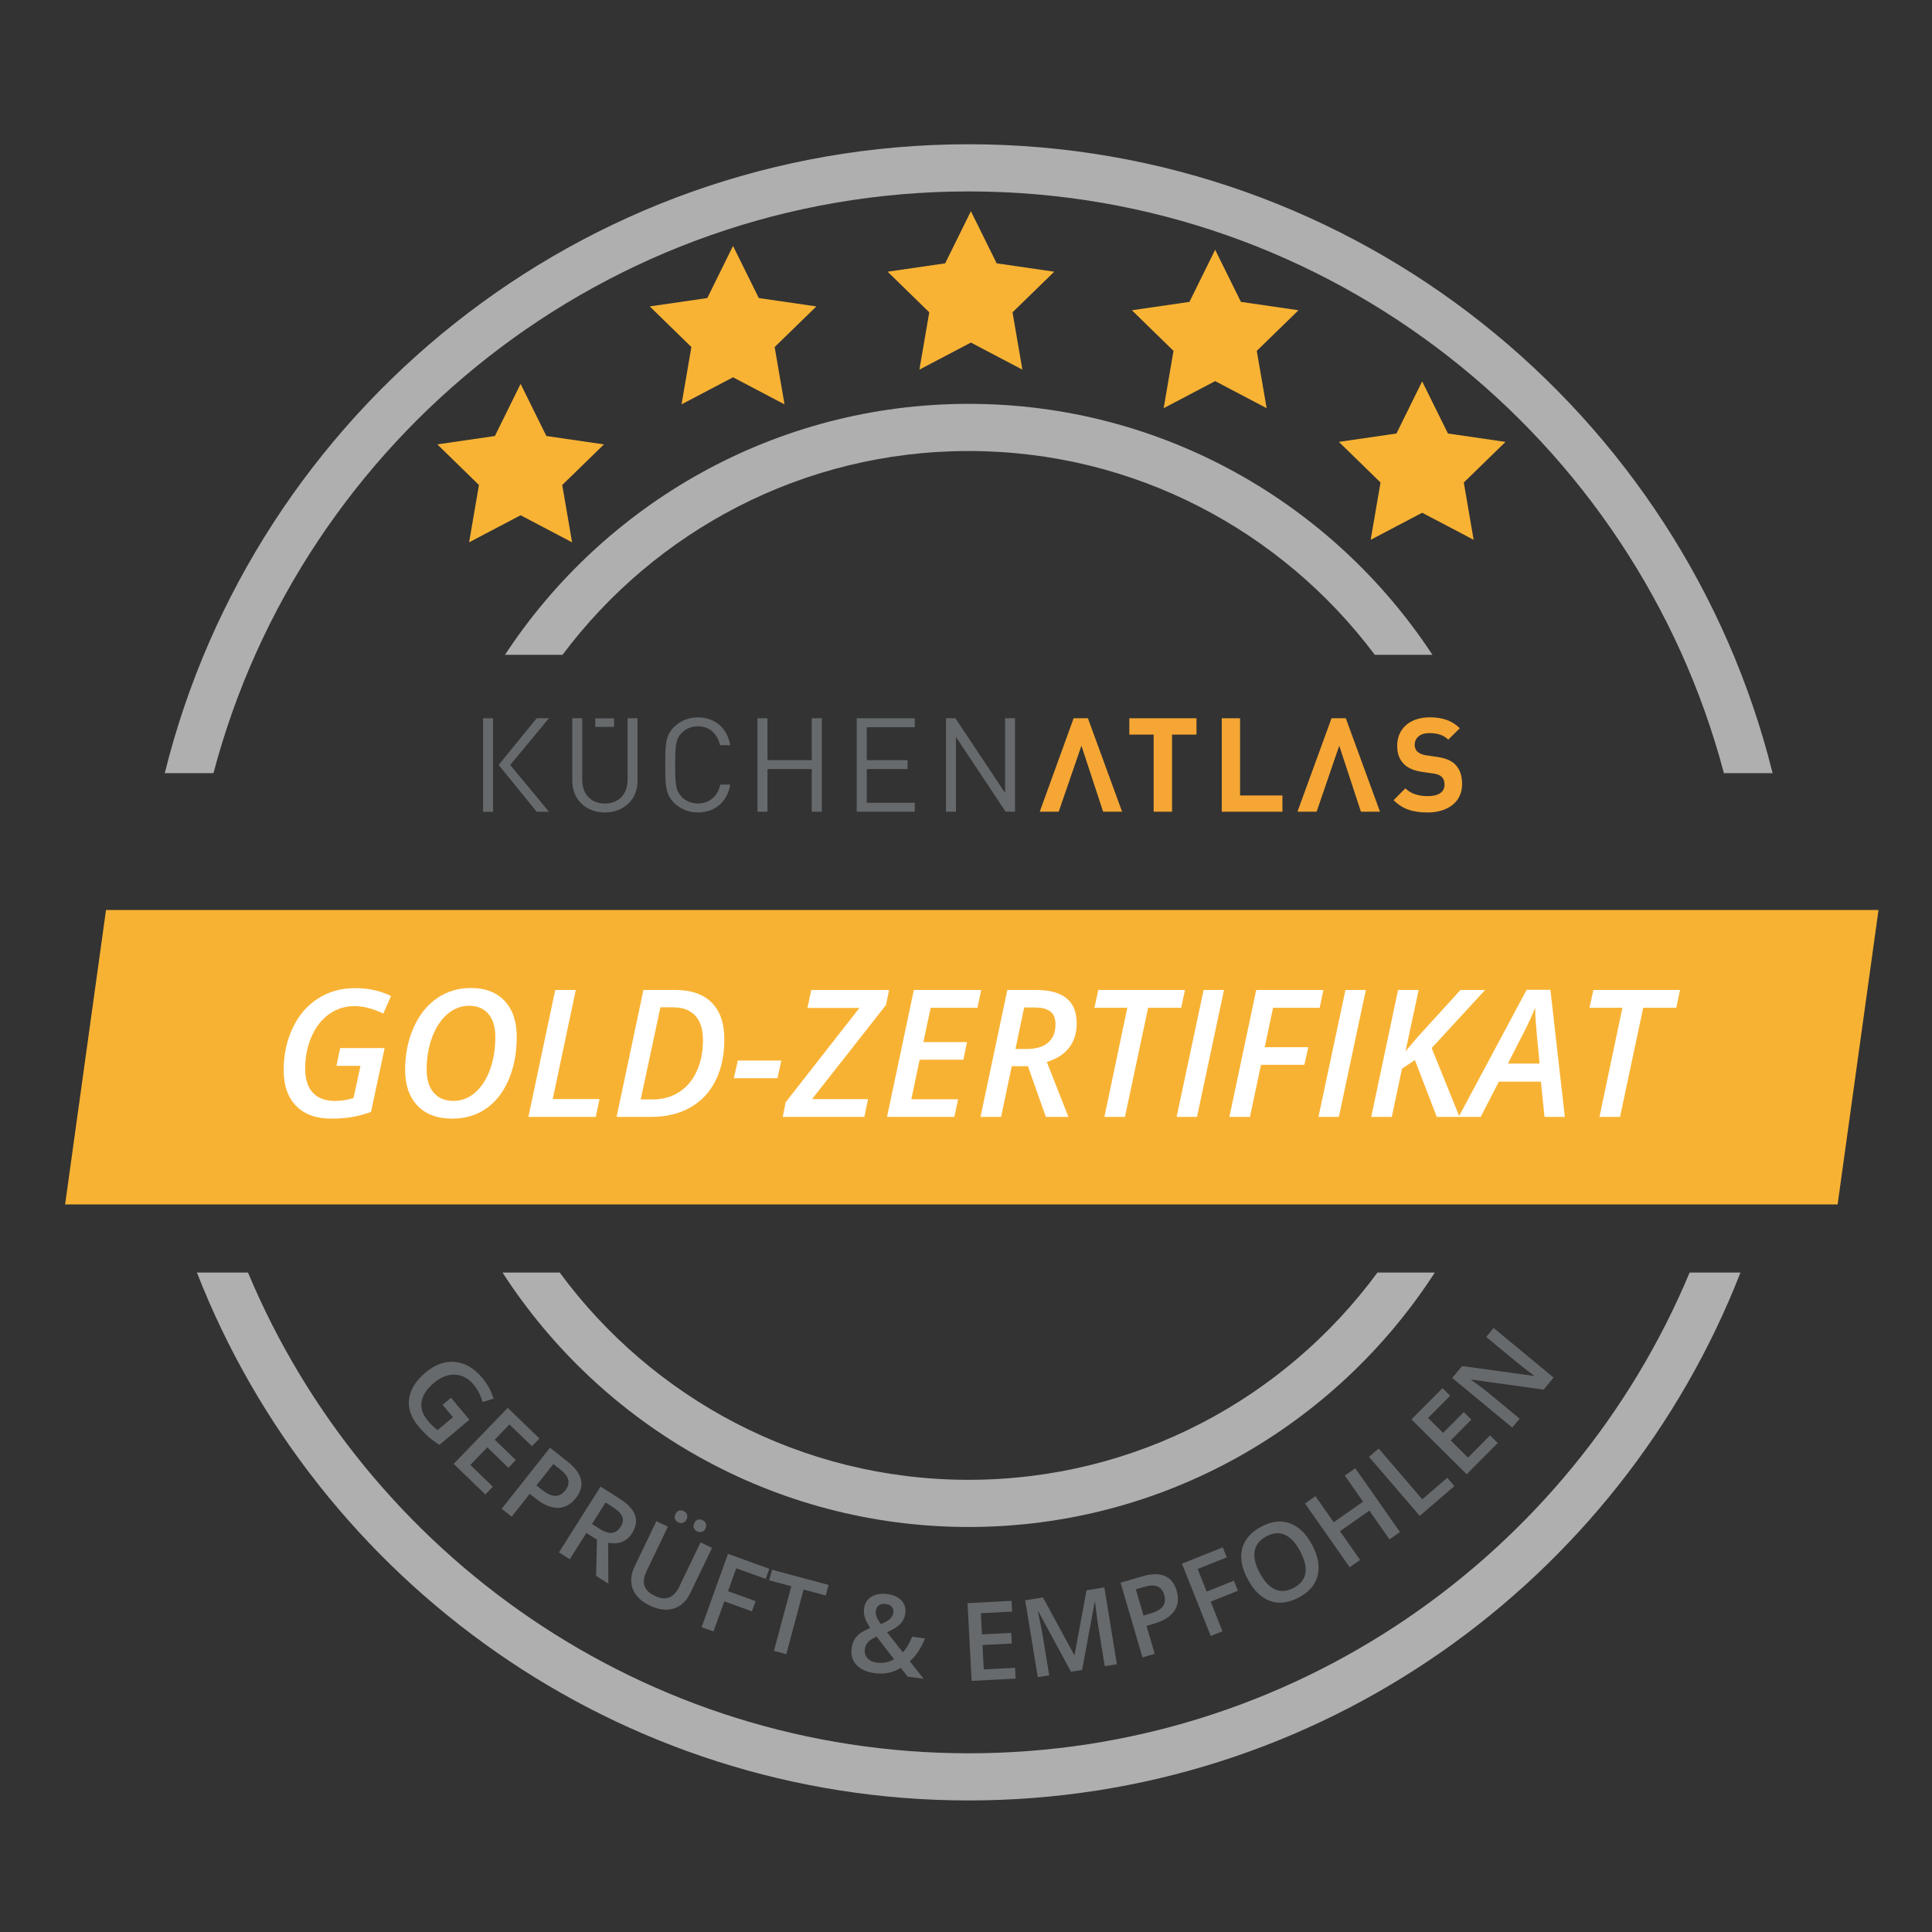 <?xml version="1.0" encoding="UTF-8"?>
<!-- Generator: Adobe Illustrator 23.0.3, SVG Export Plug-In . SVG Version: 6.00 Build 0)  -->
<svg xmlns="http://www.w3.org/2000/svg" xmlns:xlink="http://www.w3.org/1999/xlink" version="1.1" x="0px" y="0px" viewBox="0 0 141.732 141.732" xml:space="preserve">
<rect x="0" y="0" width="141.732" height="141.732" fill="#333333" stroke="none"/>
<g id="Ebene_1">
</g>
<g id="Ebene_2">
</g>
<g id="Ebene_3">
</g>
<g id="Ebene_4">
</g>
<g id="Ebene_5">
</g>
<g id="Ebene_6">
</g>
<g id="Ebene_7">
</g>
<g id="Ebene_8">
	<g id="path18_3_">
		<path stroke="none" fill="#AFAFAF" d="M71.054,10.583c-28.467,0-52.414,19.67-58.967,46.138h3.572c6.476-24.538,28.849-42.678,55.404-42.678    c26.546,0,48.919,18.14,55.404,42.678h3.572C123.468,30.253,99.512,10.583,71.054,10.583z"></path>
	</g>
	<polygon stroke="none" fill="#F8B334" points="104.33,27.978 106.221,31.802 110.444,32.417 107.385,35.396 108.107,39.6 104.33,37.615    100.553,39.6 101.276,35.396 98.221,32.417 102.444,31.802  "></polygon>
	<polygon stroke="none" fill="#F8B334" points="89.144,18.322 91.035,22.146 95.257,22.76 92.198,25.74 92.921,29.944 89.144,27.959    85.367,29.944 86.089,25.74 83.035,22.76 87.258,22.146  "></polygon>
	<polygon stroke="none" fill="#F8B334" points="38.191,28.162 40.082,31.986 44.305,32.6 41.246,35.58 41.968,39.784 38.191,37.799 34.414,39.784    35.137,35.58 32.082,32.6 36.305,31.986  "></polygon>
	<polygon stroke="none" fill="#F8B334" points="53.775,18.041 55.666,21.865 59.888,22.479 56.829,25.459 57.552,29.663 53.775,27.678    49.998,29.663 50.72,25.459 47.666,22.479 51.888,21.865  "></polygon>
	<polygon stroke="none" fill="#F8B334" points="71.225,15.494 73.116,19.318 77.339,19.932 74.279,22.912 75.002,27.116 71.225,25.131    67.448,27.116 68.17,22.912 65.116,19.932 69.339,19.318  "></polygon>
	<g>
		<path stroke="none" fill="#AFAFAF" d="M41.266,48.039c6.794-9.069,17.617-14.952,29.797-14.952c12.177,0,22.999,5.886,29.794,14.952h4.227    c-7.27-11.075-19.804-18.412-34.021-18.412s-26.745,7.337-34.017,18.412H41.266z"></path>
	</g>
	<polygon stroke="none" fill="#F8B233" points="134.808,88.356 4.777,88.356 7.777,66.756 137.808,66.756  "></polygon>
	<g>
		<path stroke="none" fill="#AFAFAF" d="M123.95,93.356c-8.645,20.692-29.088,35.266-52.878,35.266c-23.789,0-44.232-14.579-52.877-35.266h-3.748    c8.833,22.642,30.885,38.725,56.617,38.725c25.74,0,47.786-16.084,56.617-38.725H123.95z"></path>
	</g>
	<path stroke="none" fill="#FFFFFF" d="M24.956,76.886h3.261l-0.999,4.687c-0.476,0.17-0.939,0.294-1.392,0.373   c-0.452,0.078-0.959,0.117-1.52,0.117c-1.107,0-1.968-0.31-2.579-0.93c-0.611-0.619-0.917-1.496-0.917-2.63   c0-1.12,0.218-2.146,0.653-3.075c0.435-0.931,1.051-1.652,1.847-2.166s1.701-0.771,2.716-0.771c0.472,0,0.924,0.044,1.356,0.131   c0.434,0.087,0.868,0.234,1.306,0.442l-0.573,1.293c-0.738-0.365-1.448-0.548-2.127-0.548c-0.671,0-1.28,0.192-1.828,0.576   c-0.548,0.385-0.979,0.933-1.296,1.644s-0.475,1.502-0.475,2.372c0,0.777,0.189,1.365,0.567,1.764   c0.378,0.399,0.915,0.599,1.611,0.599c0.462,0,0.919-0.069,1.369-0.21l0.509-2.362h-1.764L24.956,76.886z"></path>
	<path stroke="none" fill="#FFFFFF" d="M37.909,76.065c0,1.185-0.201,2.239-0.604,3.165s-0.959,1.629-1.665,2.11   c-0.707,0.482-1.527,0.723-2.462,0.723c-1.1,0-1.951-0.317-2.554-0.952c-0.603-0.634-0.904-1.512-0.904-2.633   c0-1.134,0.209-2.168,0.627-3.104c0.419-0.937,0.991-1.652,1.717-2.149c0.726-0.496,1.55-0.745,2.471-0.745   c1.065,0,1.895,0.316,2.487,0.949C37.613,74.061,37.909,74.94,37.909,76.065z M34.413,73.784c-0.586,0-1.116,0.204-1.592,0.611   s-0.848,0.974-1.118,1.697c-0.27,0.724-0.404,1.515-0.404,2.372c0,0.734,0.173,1.302,0.52,1.7c0.346,0.399,0.829,0.599,1.448,0.599   c0.586,0,1.114-0.202,1.583-0.607c0.469-0.406,0.834-0.969,1.096-1.688c0.261-0.719,0.392-1.517,0.392-2.391   c0-0.722-0.168-1.284-0.503-1.688C35.498,73.986,35.025,73.784,34.413,73.784z"></path>
	<path stroke="none" fill="#FFFFFF" d="M38.764,81.936l1.968-9.311h1.509l-1.693,8.005h3.433l-0.274,1.306H38.764z"></path>
	<path stroke="none" fill="#FFFFFF" d="M53.137,76.249c0,1.15-0.212,2.154-0.637,3.012c-0.425,0.858-1.042,1.519-1.854,1.98   c-0.811,0.463-1.764,0.694-2.859,0.694h-2.554l1.968-9.311h2.351c1.15,0,2.035,0.308,2.655,0.924   C52.827,74.164,53.137,75.065,53.137,76.249z M47.864,80.655c0.751,0,1.407-0.182,1.968-0.547c0.56-0.365,0.99-0.879,1.289-1.541   c0.3-0.663,0.449-1.418,0.449-2.268c0-0.781-0.187-1.377-0.561-1.786c-0.374-0.41-0.917-0.615-1.63-0.615h-0.931l-1.445,6.757   H47.864z"></path>
	<path stroke="none" fill="#FFFFFF" d="M53.837,79.096l0.287-1.293h3.196l-0.286,1.293H53.837z"></path>
	<path stroke="none" fill="#FFFFFF" d="M63.409,81.936h-5.986l0.21-1.07l5.413-6.922h-3.809l0.274-1.318h5.712l-0.223,1.096l-5.426,6.909h4.107   L63.409,81.936z"></path>
	<path stroke="none" fill="#FFFFFF" d="M70.013,81.936h-4.941l1.968-9.311h4.941l-0.273,1.306h-3.433l-0.535,2.516h3.197l-0.262,1.293h-3.209   l-0.611,2.903h3.433L70.013,81.936z"></path>
	<path stroke="none" fill="#FFFFFF" d="M74.223,78.217l-0.783,3.719h-1.51l1.968-9.311h2.152c0.947,0,1.673,0.201,2.179,0.602   c0.505,0.401,0.758,1.019,0.758,1.851c0,0.7-0.184,1.292-0.551,1.773s-0.914,0.833-1.641,1.054l1.586,4.031h-1.655l-1.318-3.719   H74.223z M74.496,76.956h0.783c0.722,0,1.262-0.159,1.618-0.478c0.356-0.319,0.535-0.756,0.535-1.313   c0-0.445-0.126-0.767-0.376-0.962c-0.251-0.194-0.64-0.293-1.166-0.293h-0.758L74.496,76.956z"></path>
	<path stroke="none" fill="#FFFFFF" d="M82.527,81.936h-1.509l1.682-8.005h-2.414l0.286-1.306h6.356l-0.274,1.306h-2.426L82.527,81.936z"></path>
	<path stroke="none" fill="#FFFFFF" d="M86.317,81.936l1.98-9.311h1.496l-1.98,9.311H86.317z"></path>
	<path stroke="none" fill="#FFFFFF" d="M91.697,81.936h-1.509l1.968-9.311h4.929l-0.273,1.306h-3.42l-0.611,2.892h3.197l-0.287,1.292h-3.185   L91.697,81.936z"></path>
	<path stroke="none" fill="#FFFFFF" d="M96.723,81.936l1.98-9.311h1.496l-1.98,9.311H96.723z"></path>
	<path stroke="none" fill="#FFFFFF" d="M107.07,81.936h-1.668l-1.605-4.171l-0.948,0.637l-0.745,3.534h-1.51l1.968-9.311h1.51l-0.962,4.496   l0.898-1.057l3.133-3.439h1.809l-3.923,4.261L107.07,81.936z"></path>
	<path stroke="none" fill="#FFFFFF" d="M113.044,79.351h-3.088l-1.331,2.585h-1.618l4.986-9.323h1.745l1.058,9.323h-1.49L113.044,79.351z    M112.943,78.026c-0.17-1.766-0.267-2.835-0.29-3.206c-0.023-0.372-0.035-0.668-0.035-0.889c-0.233,0.59-0.534,1.242-0.904,1.955   l-1.095,2.14H112.943z"></path>
	<path stroke="none" fill="#FFFFFF" d="M118.846,81.936h-1.509l1.682-8.005h-2.414l0.286-1.306h6.356l-0.274,1.306h-2.426L118.846,81.936z"></path>
	<path stroke="none" fill="#676A6D" d="M33.084,102.541l1.35,1.61l-2.198,1.842c-0.307-0.192-0.58-0.394-0.818-0.606   c-0.239-0.213-0.477-0.459-0.713-0.741c-0.555-0.662-0.787-1.338-0.695-2.025c0.091-0.688,0.494-1.332,1.209-1.931   c0.704-0.59,1.426-0.85,2.163-0.777c0.738,0.071,1.404,0.463,2,1.173c0.383,0.457,0.657,0.964,0.825,1.521l-0.807,0.248   c-0.135-0.493-0.351-0.917-0.647-1.271c-0.392-0.468-0.848-0.714-1.368-0.739c-0.521-0.026-1.036,0.174-1.545,0.601   c-0.535,0.448-0.84,0.911-0.913,1.389c-0.074,0.479,0.081,0.946,0.466,1.406c0.194,0.231,0.431,0.454,0.709,0.67l1.129-0.946   l-0.76-0.907L33.084,102.541z"></path>
	<path stroke="none" fill="#676A6D" d="M35.605,109.634l-2.324-2.244l3.967-4.107l2.324,2.244l-0.548,0.567l-1.652-1.596l-1.08,1.118l1.548,1.495   l-0.542,0.563l-1.549-1.495l-1.245,1.289l1.652,1.596L35.605,109.634z"></path>
	<path stroke="none" fill="#676A6D" d="M42.242,109.904c-0.37,0.467-0.807,0.704-1.31,0.711c-0.504,0.007-1.038-0.213-1.604-0.661l-0.466-0.368   l-1.325,1.676l-0.732-0.579l3.543-4.479l1.29,1.02c0.56,0.443,0.889,0.89,0.986,1.339S42.595,109.459,42.242,109.904z    M39.35,108.971l0.39,0.308c0.375,0.297,0.703,0.45,0.982,0.458c0.278,0.009,0.528-0.126,0.748-0.404   c0.203-0.257,0.276-0.512,0.22-0.763c-0.058-0.251-0.252-0.508-0.585-0.771l-0.509-0.402L39.35,108.971z"></path>
	<path stroke="none" fill="#676A6D" d="M43.014,112.456l-1.218,1.929l-0.79-0.499l3.051-4.828l1.363,0.862c0.623,0.394,1.011,0.801,1.163,1.224   c0.151,0.423,0.079,0.869-0.219,1.341c-0.38,0.601-0.963,0.832-1.749,0.692l0.014,2.998l-0.898-0.567l0.063-2.659L43.014,112.456z    M43.427,111.802l0.549,0.347c0.367,0.232,0.677,0.332,0.928,0.3c0.252-0.032,0.462-0.183,0.632-0.451   c0.173-0.272,0.207-0.525,0.104-0.757c-0.104-0.231-0.335-0.46-0.693-0.688l-0.522-0.329L43.427,111.802z"></path>
	<path stroke="none" fill="#676A6D" d="M52.234,113.555l-1.602,3.33c-0.183,0.38-0.424,0.674-0.725,0.881c-0.3,0.206-0.642,0.313-1.023,0.318   c-0.383,0.005-0.789-0.096-1.219-0.302c-0.638-0.308-1.054-0.715-1.245-1.223c-0.192-0.509-0.146-1.059,0.139-1.65l1.594-3.316   l0.845,0.406l-1.565,3.257c-0.204,0.425-0.256,0.785-0.155,1.082c0.1,0.297,0.354,0.543,0.763,0.739   c0.793,0.382,1.39,0.155,1.79-0.678l1.563-3.25L52.234,113.555z M49.551,111.073c0.07-0.146,0.16-0.231,0.27-0.259   c0.109-0.026,0.221-0.013,0.333,0.041c0.125,0.061,0.206,0.145,0.245,0.253s0.027,0.227-0.034,0.355   c-0.06,0.125-0.146,0.206-0.257,0.245s-0.228,0.029-0.35-0.029c-0.112-0.054-0.192-0.134-0.238-0.24   C49.474,111.334,49.485,111.212,49.551,111.073z M50.935,111.738c0.07-0.146,0.159-0.231,0.27-0.259   c0.109-0.026,0.221-0.013,0.333,0.042c0.125,0.06,0.207,0.144,0.247,0.253c0.04,0.108,0.029,0.228-0.033,0.356   c-0.061,0.127-0.147,0.209-0.261,0.245c-0.113,0.037-0.229,0.026-0.349-0.031c-0.113-0.054-0.192-0.134-0.238-0.24   C50.858,111.999,50.868,111.877,50.935,111.738z"></path>
	<path stroke="none" fill="#676A6D" d="M52.342,119.681l-0.871-0.314l1.935-5.373l3.032,1.092l-0.268,0.742l-2.161-0.778l-0.604,1.68l2.025,0.729   l-0.269,0.746l-2.025-0.729L52.342,119.681z"></path>
	<path stroke="none" fill="#676A6D" d="M57.68,121.352l-0.902-0.242l1.273-4.742l-1.622-0.436l0.208-0.773l4.146,1.113l-0.207,0.773l-1.622-0.436   L57.68,121.352z"></path>
	<path stroke="none" fill="#676A6D" d="M62.476,120.907c0.047-0.338,0.169-0.621,0.369-0.85c0.199-0.229,0.531-0.438,0.996-0.627   c-0.206-0.32-0.34-0.585-0.401-0.794c-0.063-0.21-0.079-0.42-0.05-0.632c0.054-0.393,0.236-0.683,0.547-0.871   c0.312-0.189,0.703-0.251,1.175-0.187c0.457,0.063,0.801,0.222,1.031,0.479c0.23,0.256,0.319,0.571,0.269,0.945   c-0.04,0.294-0.164,0.549-0.371,0.766c-0.207,0.216-0.531,0.416-0.972,0.601l1.162,1.476c0.247-0.247,0.477-0.629,0.689-1.144   l0.937,0.128c-0.281,0.708-0.652,1.266-1.112,1.673l1.011,1.286l-1.173-0.16l-0.5-0.641c-0.292,0.176-0.595,0.297-0.907,0.363   c-0.313,0.065-0.649,0.074-1.011,0.024c-0.594-0.081-1.04-0.285-1.339-0.613C62.526,121.803,62.409,121.396,62.476,120.907z    M64.318,121.968c0.473,0.065,0.896-0.018,1.269-0.248l-1.282-1.662c-0.298,0.139-0.509,0.277-0.633,0.416   c-0.124,0.14-0.2,0.308-0.227,0.504c-0.035,0.253,0.026,0.471,0.185,0.653C63.786,121.815,64.016,121.927,64.318,121.968z    M64.252,118.154c-0.021,0.163,0,0.322,0.067,0.479c0.066,0.156,0.166,0.326,0.299,0.51c0.313-0.125,0.539-0.251,0.677-0.378   c0.137-0.127,0.218-0.28,0.242-0.458c0.022-0.168-0.016-0.31-0.113-0.426c-0.099-0.116-0.241-0.187-0.427-0.212   c-0.204-0.028-0.373,0.002-0.507,0.09C64.356,117.848,64.277,117.98,64.252,118.154z"></path>
	<path stroke="none" fill="#676A6D" d="M74.504,123.142l-3.226,0.168l-0.297-5.703l3.227-0.168l0.041,0.788l-2.294,0.119l0.081,1.553l2.149-0.111   l0.04,0.78l-2.149,0.111l0.093,1.79l2.294-0.119L74.504,123.142z"></path>
	<path stroke="none" fill="#676A6D" d="M78.568,122.637l-2.404-4.439l-0.031,0.005c0.158,0.692,0.287,1.344,0.388,1.956l0.448,2.74l-0.837,0.137   L75.21,117.4l1.3-0.212l2.298,4.227l0.023-0.003l0.878-4.747l1.304-0.213l0.921,5.636l-0.887,0.145l-0.455-2.787   c-0.046-0.28-0.099-0.646-0.158-1.098s-0.092-0.727-0.097-0.823l-0.031,0.005l-0.924,4.976L78.568,122.637z"></path>
	<path stroke="none" fill="#676A6D" d="M86.322,116.701c0.167,0.572,0.108,1.065-0.178,1.48c-0.285,0.414-0.774,0.723-1.467,0.926l-0.569,0.167   l0.6,2.051l-0.896,0.262l-1.604-5.48l1.578-0.462c0.686-0.201,1.239-0.211,1.662-0.031   C85.871,115.794,86.163,116.156,86.322,116.701z M83.888,118.521l0.476-0.14c0.46-0.134,0.774-0.313,0.942-0.536   c0.168-0.223,0.202-0.504,0.103-0.844c-0.092-0.315-0.257-0.521-0.494-0.62c-0.238-0.099-0.561-0.089-0.968,0.03l-0.623,0.183   L83.888,118.521z"></path>
	<path stroke="none" fill="#676A6D" d="M89.681,119.672l-0.86,0.343l-2.113-5.305l2.994-1.193l0.292,0.733l-2.134,0.85l0.66,1.659l2-0.797   l0.293,0.736l-1.999,0.797L89.681,119.672z"></path>
	<path stroke="none" fill="#676A6D" d="M96.262,113.341c0.436,0.821,0.569,1.568,0.4,2.242c-0.169,0.673-0.629,1.209-1.382,1.608   c-0.761,0.404-1.466,0.488-2.114,0.254c-0.647-0.235-1.193-0.77-1.635-1.603c-0.442-0.832-0.576-1.581-0.402-2.245   s0.641-1.198,1.402-1.603c0.75-0.397,1.449-0.479,2.1-0.243C95.281,111.987,95.824,112.518,96.262,113.341z M92.411,115.385   c0.329,0.621,0.705,1.025,1.126,1.213c0.421,0.188,0.878,0.151,1.37-0.11c0.49-0.26,0.775-0.614,0.856-1.064   s-0.045-0.989-0.379-1.617c-0.328-0.618-0.701-1.022-1.118-1.211s-0.87-0.152-1.36,0.107c-0.494,0.263-0.782,0.621-0.864,1.074   C91.959,114.23,92.083,114.766,92.411,115.385z"></path>
	<path stroke="none" fill="#676A6D" d="M102.701,112.389l-0.768,0.538l-1.478-2.108L98.3,112.33l1.478,2.107l-0.765,0.536l-3.277-4.677   l0.764-0.536l1.341,1.913l2.156-1.511l-1.341-1.913l0.768-0.538L102.701,112.389z"></path>
	<path stroke="none" fill="#676A6D" d="M104.153,111.204l-3.723-4.331l0.708-0.608l3.2,3.724l1.834-1.576l0.522,0.607L104.153,111.204z"></path>
	<path stroke="none" fill="#676A6D" d="M109.874,105.86l-2.277,2.292l-4.052-4.024l2.277-2.292l0.56,0.556l-1.619,1.63l1.104,1.096l1.517-1.527   l0.555,0.551l-1.518,1.527l1.272,1.264l1.618-1.63L109.874,105.86z"></path>
	<path stroke="none" fill="#676A6D" d="M113.971,101.06l-0.729,0.882l-5.296-0.736l-0.021,0.024l0.208,0.146c0.396,0.28,0.75,0.549,1.059,0.805   l2.288,1.892l-0.541,0.653l-4.4-3.64l0.722-0.873l5.274,0.728l0.015-0.019c-0.05-0.034-0.225-0.165-0.524-0.393   s-0.531-0.409-0.693-0.543l-2.306-1.907l0.545-0.659L113.971,101.06z"></path>
	<g>
		<path stroke="none" fill="#AFAFAF" d="M101.049,93.356c-6.782,9.215-17.701,15.204-29.995,15.204c-12.292,0-23.209-5.993-29.992-15.204h-4.196    c7.249,11.218,19.872,18.664,34.197,18.664s26.943-7.446,34.194-18.664H101.049z"></path>
	</g>
	<path stroke="none" fill="#676A6D" d="M43.672,52.699h1.371v0.627h-1.371V52.699z M44.375,59.603c-1.385,0-2.391-0.951-2.391-2.322v-4.589h0.73   v4.534c0,1.04,0.655,1.722,1.66,1.722c0.999,0,1.667-0.682,1.667-1.722v-4.534h0.73v4.589   C46.772,58.652,45.759,59.603,44.375,59.603"></path>
	<path stroke="none" fill="#676A6D" d="M51.196,59.603c-0.668,0-1.288-0.255-1.75-0.71c-0.641-0.641-0.641-1.316-0.641-2.777   c0-1.454,0-2.129,0.641-2.777c0.462-0.462,1.075-0.71,1.75-0.71c1.233,0,2.143,0.751,2.377,2.039h-0.751   c-0.186-0.834-0.765-1.385-1.626-1.385c-0.455,0-0.882,0.172-1.185,0.482c-0.434,0.448-0.482,0.909-0.482,2.349   c0,1.433,0.048,1.902,0.482,2.349c0.303,0.31,0.73,0.482,1.185,0.482c0.854,0,1.468-0.551,1.647-1.385h0.73   C53.345,58.859,52.408,59.603,51.196,59.603"></path>
	<polygon stroke="none" fill="#676A6D" points="59.553,52.692 59.553,55.765 56.301,55.765 56.301,52.692 55.571,52.692 55.571,59.548    56.301,59.548 56.301,56.42 59.553,56.42 59.553,59.548 60.29,59.548 60.29,52.692  "></polygon>
	<polygon stroke="none" fill="#676A6D" points="62.847,52.692 62.847,59.548 67.105,59.548 67.105,58.893 63.584,58.893 63.584,56.42    66.581,56.42 66.581,55.765 63.584,55.765 63.584,53.347 67.105,53.347 67.105,52.692  "></polygon>
	<polygon stroke="none" fill="#676A6D" points="73.733,52.692 73.733,58.17 70.088,52.692 69.399,52.692 69.399,59.548 70.129,59.548    70.129,54.057 73.774,59.548 74.463,59.548 74.463,52.692  "></polygon>
	<polygon stroke="none" fill="#F6A634" points="78.762,52.692 76.275,59.548 77.667,59.548 79.334,54.704 80.926,59.548 82.318,59.548    79.81,52.692  "></polygon>
	<polygon stroke="none" fill="#F6A634" points="97.682,52.692 95.181,59.548 96.587,59.548 98.247,54.704 99.839,59.548 101.237,59.548    98.729,52.692  "></polygon>
	<polygon stroke="none" fill="#F6A634" points="82.848,52.692 82.848,53.891 84.633,53.891 84.633,59.548 85.983,59.548 85.983,53.891    87.774,53.891 87.774,52.692  "></polygon>
	<polygon stroke="none" fill="#F6A634" points="89.628,52.692 89.628,59.548 94.079,59.548 94.079,58.356 90.971,58.356 90.971,52.692  "></polygon>
	<path stroke="none" fill="#F6A634" d="M104.738,59.603c-1.04,0-1.826-0.22-2.501-0.903l0.861-0.868c0.434,0.434,1.02,0.572,1.66,0.572   c0.785,0,1.213-0.303,1.213-0.847c0-0.241-0.069-0.448-0.214-0.572c-0.138-0.124-0.289-0.193-0.606-0.241l-0.827-0.117   c-0.586-0.09-1.02-0.269-1.33-0.572c-0.331-0.331-0.496-0.765-0.496-1.35c0-1.22,0.903-2.081,2.384-2.081   c0.944,0,1.626,0.234,2.212,0.799l-0.847,0.834c-0.434-0.413-0.951-0.475-1.406-0.475c-0.71,0-1.061,0.4-1.061,0.861   c0,0.172,0.055,0.358,0.2,0.496c0.138,0.124,0.358,0.234,0.634,0.269l0.806,0.117c0.62,0.09,1.02,0.262,1.309,0.531   c0.365,0.351,0.531,0.847,0.531,1.454C107.273,58.859,106.164,59.603,104.738,59.603"></path>
	<rect x="35.438" y="52.692" stroke="none" fill="#676A6D" width="0.73" height="6.862"></rect>
	<polygon stroke="none" fill="#676A6D" points="39.372,52.692 36.582,56.117 39.372,59.548 40.268,59.548 37.429,56.117 40.268,52.692  "></polygon>
</g>
</svg>

